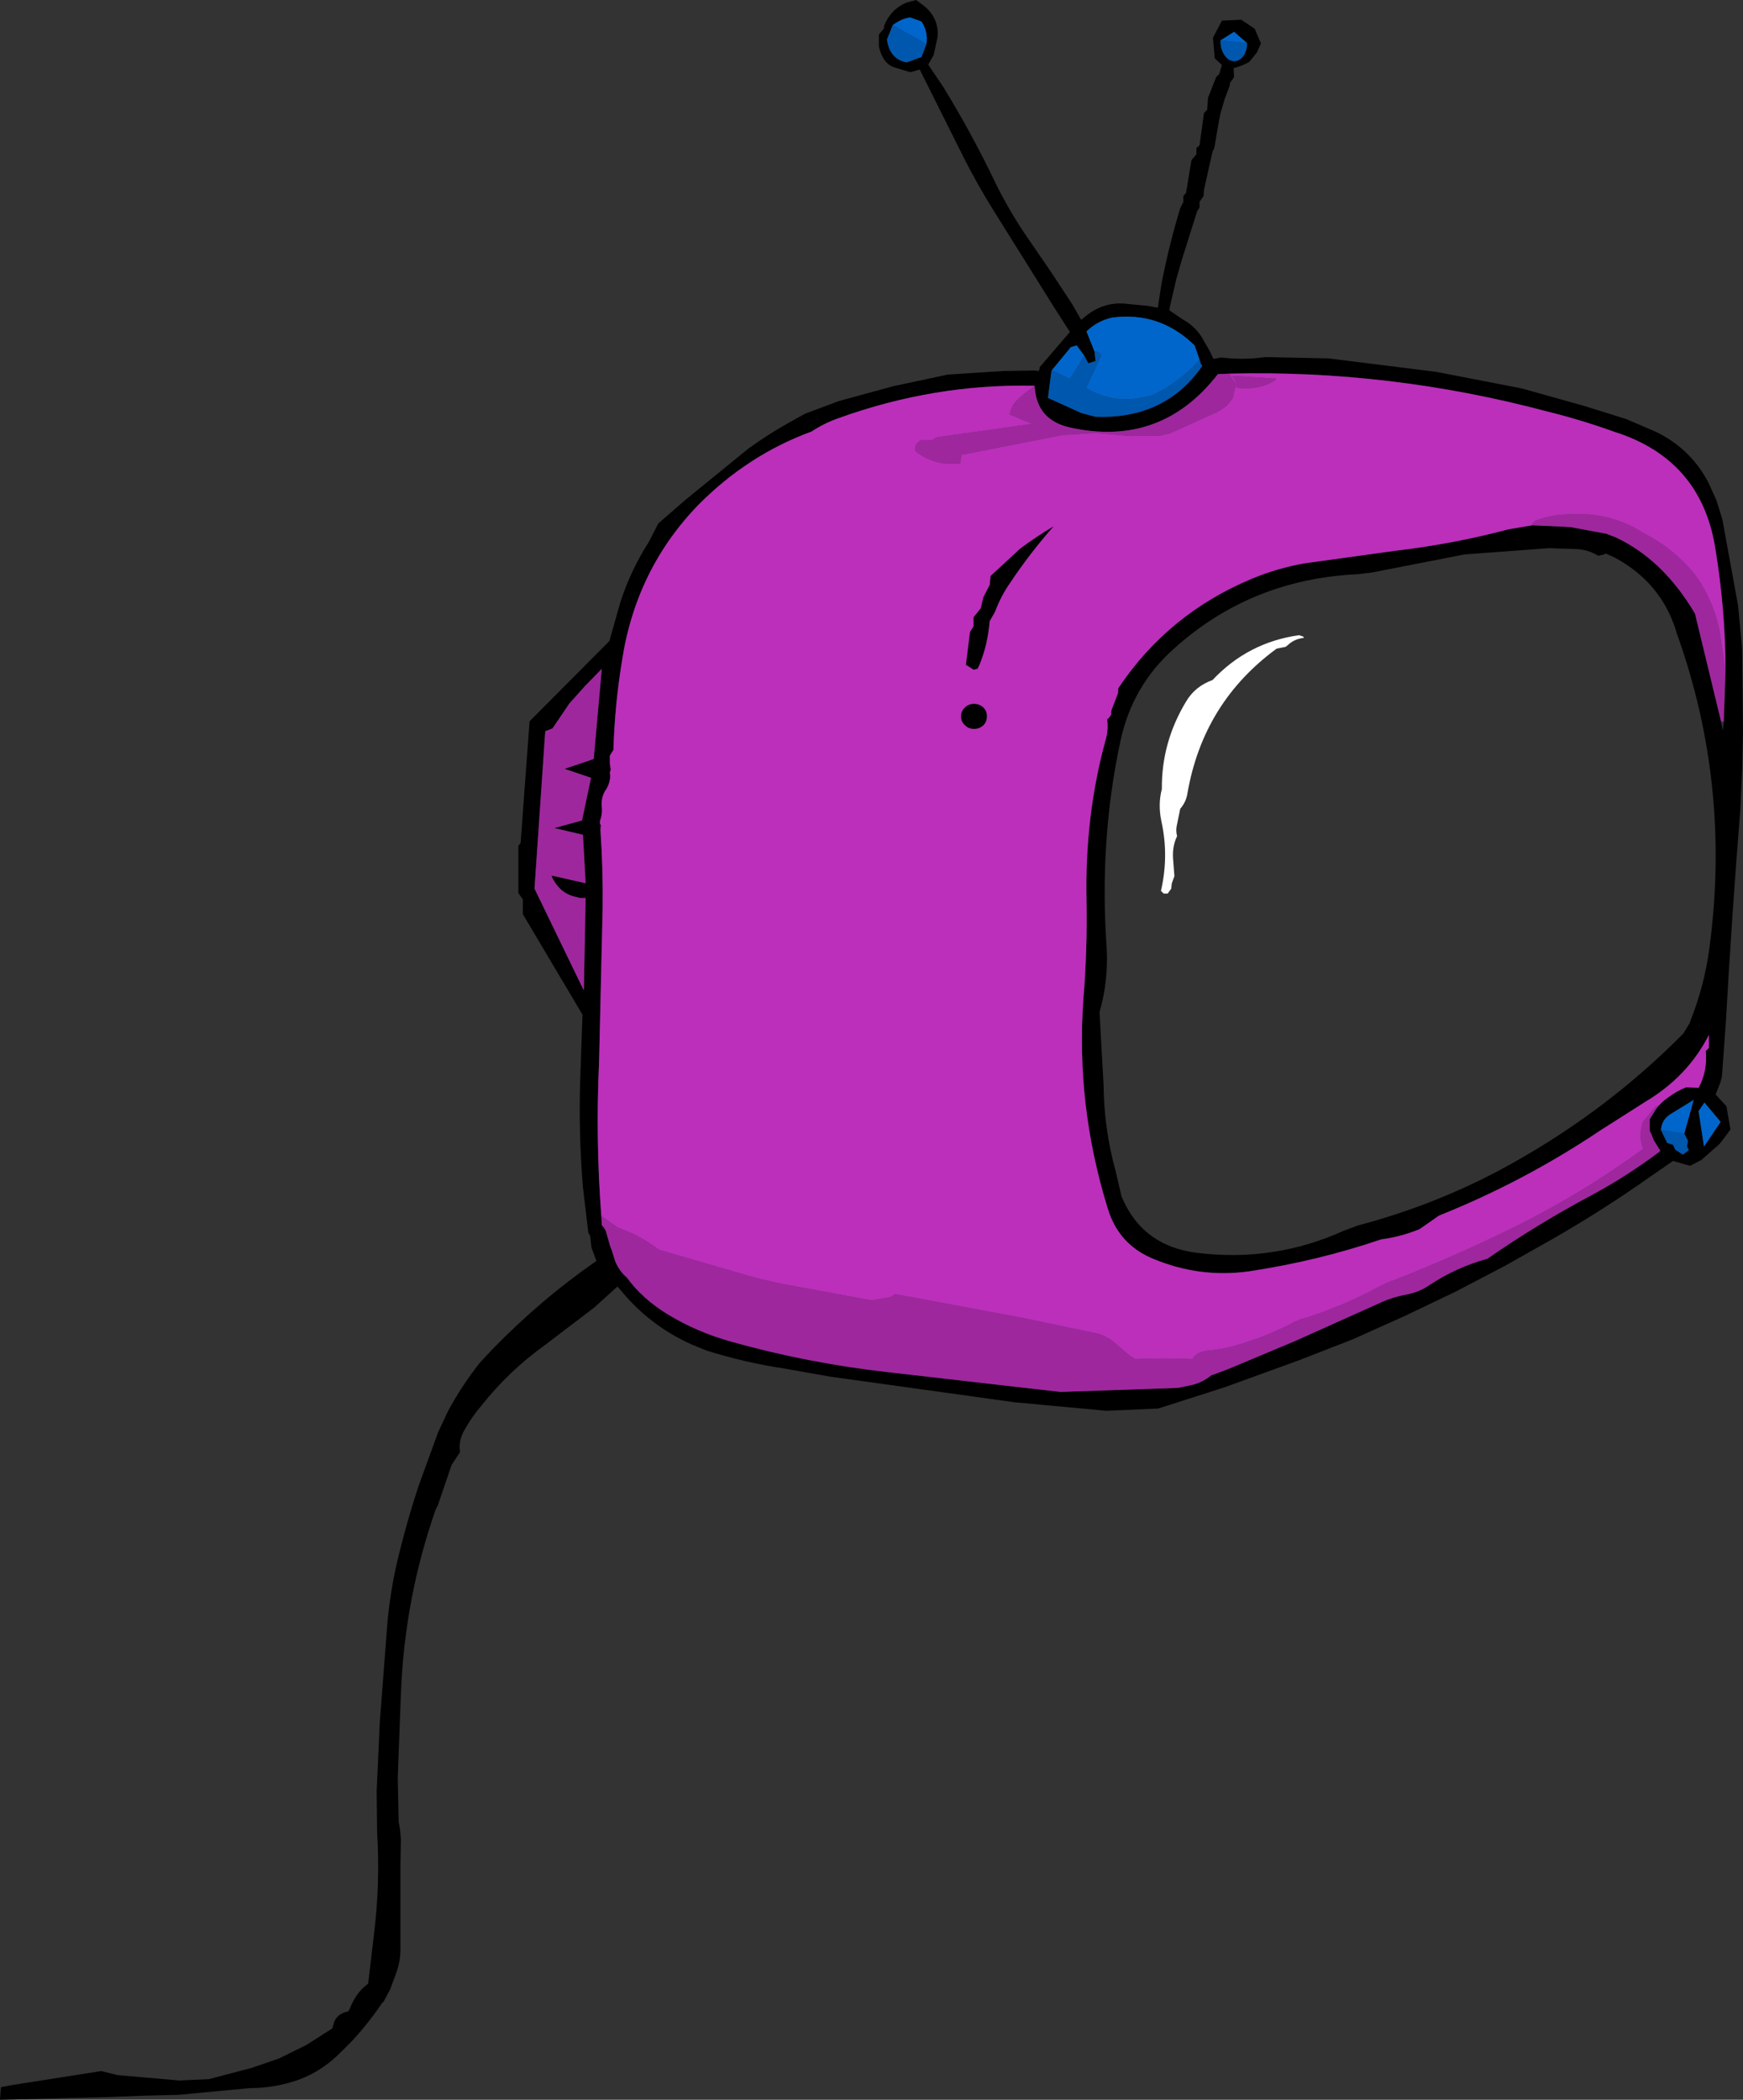 <?xml version="1.0" encoding="UTF-8" standalone="no"?>
<svg xmlns:xlink="http://www.w3.org/1999/xlink" height="234.05px" width="194.35px" xmlns="http://www.w3.org/2000/svg">
  <rect width="100%" height="100%" fill="#333333" stroke="none"/>
  <g transform="matrix(1.0, 0.0, 0.0, 1.0, 97.2, 117.0)">
    <path d="M41.85 -112.2 L40.4 -113.45 38.9 -112.5 Q38.85 -111.7 39.25 -111.0 39.65 -110.3 40.25 -110.2 40.85 -110.1 41.35 -110.65 41.85 -111.25 41.85 -112.2 M38.05 -112.8 L39.05 -114.7 41.2 -114.8 42.7 -113.8 43.4 -112.15 42.95 -111.15 42.1 -110.1 Q41.3 -109.65 40.35 -109.4 L40.4 -108.4 39.95 -107.75 39.9 -107.4 39.35 -105.95 38.9 -104.4 38.75 -103.7 38.2 -100.5 38.0 -100.1 37.05 -95.85 37.0 -95.15 36.55 -94.5 36.55 -93.85 36.3 -93.5 34.55 -87.95 33.95 -85.85 33.2 -82.6 33.2 -82.4 34.75 -81.35 Q35.95 -80.7 36.75 -79.5 L37.7 -77.85 38.1 -77.0 39.0 -77.15 Q41.5 -76.85 43.9 -77.2 L50.95 -77.05 62.95 -75.55 72.5 -73.7 79.45 -71.75 84.1 -70.3 87.25 -68.95 Q91.25 -67.1 93.3 -63.2 L94.2 -61.2 94.85 -59.1 96.6 -49.5 97.05 -44.75 97.15 -35.5 97.05 -31.1 96.85 -26.75 Q95.9 -14.9 95.25 -3.25 L94.8 3.0 94.65 3.6 94.35 4.35 94.1 5.0 95.3 6.3 95.75 8.9 94.55 10.5 92.5 12.3 91.25 12.95 89.35 12.4 86.75 14.2 Q81.65 17.8 76.1 21.0 L70.6 24.1 65.05 27.0 59.4 29.7 53.6 32.3 47.7 34.6 39.3 37.65 31.95 40.0 26.15 40.25 15.9 39.3 -4.6 36.45 -9.7 35.55 Q-14.05 34.9 -18.4 33.55 L-20.1 32.85 Q-24.35 30.95 -27.45 27.45 L-28.35 26.4 -30.95 28.75 -36.4 32.9 Q-40.4 35.75 -43.5 39.65 -44.65 41.0 -45.5 42.55 -46.1 43.7 -45.9 44.85 L-46.85 46.3 -48.4 50.85 -48.6 51.2 Q-52.1 61.15 -52.5 71.85 L-52.85 81.15 -52.75 86.05 -52.6 86.9 -52.5 87.95 -52.55 90.9 -52.55 100.3 Q-52.55 101.7 -53.05 103.0 L-53.7 104.75 -54.45 106.15 -54.55 106.2 Q-56.1 108.5 -57.95 110.5 L-59.25 111.8 Q-61.3 113.85 -63.85 114.8 -66.5 115.75 -69.35 115.75 L-77.3 116.5 -81.3 116.6 -85.2 116.75 -89.2 116.85 -93.2 116.95 -97.2 117.05 -97.1 115.65 -95.8 115.4 -85.9 113.85 -84.1 114.3 -77.2 114.9 -73.9 114.75 -69.15 113.5 -66.1 112.45 -63.05 110.95 -60.15 109.1 -59.95 108.4 Q-59.55 107.4 -58.35 107.2 L-58.2 106.9 Q-57.7 105.6 -56.8 104.65 L-56.15 104.1 -55.5 98.6 Q-54.8 92.9 -55.15 87.25 L-55.2 82.6 -54.85 74.95 -54.0 63.85 Q-53.7 60.6 -53.0 57.45 -51.95 52.95 -50.5 48.55 L-48.35 42.65 -47.25 40.3 Q-45.75 37.5 -43.7 34.9 L-42.3 33.4 Q-36.9 27.85 -30.7 23.55 L-31.25 22.05 -31.4 20.75 -31.6 20.4 -32.2 15.35 Q-32.7 9.25 -32.5 3.25 L-32.25 -3.9 -38.9 -15.1 -38.9 -16.75 -39.4 -17.45 -39.4 -22.7 -39.15 -23.05 -38.15 -36.6 -29.25 -45.55 -28.05 -49.8 Q-26.9 -53.4 -24.85 -56.6 L-23.8 -58.65 -20.75 -61.3 -13.75 -67.0 Q-11.4 -68.7 -8.85 -70.1 L-7.4 -70.9 -3.65 -72.3 2.4 -73.95 8.5 -75.25 14.75 -75.65 18.2 -75.7 18.65 -75.65 18.75 -76.1 22.1 -80.0 20.3 -82.8 13.45 -93.75 Q11.75 -96.5 10.3 -99.35 L7.0 -105.95 5.35 -109.25 4.3 -108.95 2.5 -109.5 Q1.25 -109.9 0.8 -111.8 L0.8 -113.15 1.35 -113.8 1.4 -114.15 Q2.1 -115.95 3.85 -116.7 L4.95 -117.0 5.95 -116.25 Q7.5 -114.9 7.35 -112.9 L6.9 -110.85 6.3 -109.8 7.95 -107.35 Q11.15 -102.15 13.8 -96.6 15.2 -93.75 17.0 -91.05 L20.05 -86.6 22.35 -83.1 23.35 -81.35 24.1 -81.95 Q26.0 -83.35 28.25 -83.15 L30.8 -82.9 31.9 -82.7 32.3 -85.3 Q33.1 -89.5 34.4 -93.8 L34.75 -94.5 34.75 -95.15 35.05 -95.5 35.65 -99.15 36.2 -99.8 36.2 -100.5 36.55 -100.8 37.05 -104.4 37.4 -104.75 37.5 -106.1 38.4 -108.4 38.75 -108.75 39.05 -109.75 38.25 -110.5 38.05 -112.8 M36.7 -76.45 L36.45 -77.2 36.0 -78.5 Q32.1 -82.3 26.8 -81.6 25.1 -81.2 23.95 -80.05 L24.85 -77.8 24.95 -76.75 24.15 -76.5 23.7 -77.35 22.85 -78.5 22.2 -78.3 20.1 -75.75 20.05 -75.7 19.65 -72.65 23.4 -70.95 24.95 -70.55 Q32.7 -70.25 36.85 -76.2 L36.7 -76.45 M39.85 -75.35 L38.6 -75.3 Q32.25 -67.1 22.1 -69.35 18.75 -70.1 18.25 -73.2 L18.15 -73.95 18.15 -74.0 Q6.95 -74.25 -3.8 -70.35 -5.35 -69.8 -6.7 -68.9 -13.8 -66.3 -19.3 -60.75 -26.3 -53.55 -27.85 -43.3 -28.65 -38.45 -28.8 -33.4 L-29.0 -33.1 -29.2 -32.75 -29.2 -31.9 -29.1 -31.2 -29.2 -30.9 -29.15 -30.45 Q-29.2 -29.75 -29.55 -29.1 -30.2 -28.25 -30.1 -27.1 -30.0 -26.3 -30.3 -25.5 L-30.3 -25.15 -30.2 -25.05 -30.25 -24.5 Q-29.95 -20.25 -30.0 -15.85 L-30.4 1.35 Q-30.8 10.05 -30.15 18.55 L-30.1 19.55 -29.85 19.85 -29.65 20.2 -29.15 21.95 -28.95 22.45 -28.6 23.6 Q-28.1 24.75 -27.3 25.4 -25.6 27.75 -22.75 29.5 -19.45 31.5 -15.65 32.55 -7.1 34.95 1.85 35.95 L15.8 37.55 21.05 38.15 34.15 37.7 35.8 37.35 Q36.95 37.05 37.85 36.3 L38.7 36.0 39.75 35.6 47.15 32.5 56.4 28.35 Q57.95 27.6 59.6 27.3 61.0 27.05 62.25 26.2 65.2 24.25 68.65 23.3 74.2 19.45 80.3 16.2 84.2 14.1 87.8 11.4 87.85 11.3 87.95 11.3 L87.2 10.1 86.95 9.45 86.75 9.05 86.75 8.75 86.75 8.05 86.75 7.75 87.5 6.55 87.8 6.2 Q88.2 5.75 88.7 5.4 89.75 4.6 90.8 4.2 L92.2 4.25 Q93.2 2.4 93.0 0.15 L93.35 -0.2 93.35 -1.65 Q91.0 3.0 86.2 5.85 L81.25 9.0 Q72.75 14.7 63.25 18.5 L61.1 20.0 Q59.05 20.85 56.8 21.15 49.75 23.55 42.15 24.7 36.6 25.5 31.35 23.3 27.5 21.7 26.3 17.65 22.75 6.15 23.6 -5.65 24.05 -11.05 23.95 -16.65 23.75 -26.1 26.1 -34.6 26.4 -35.65 26.25 -36.8 L26.5 -37.05 26.7 -37.35 26.7 -37.65 26.75 -37.9 27.45 -39.7 27.5 -40.3 Q33.05 -48.6 42.4 -52.5 45.15 -53.65 48.2 -54.2 L58.3 -55.6 Q64.75 -56.35 71.0 -58.0 L73.65 -58.45 77.0 -58.3 77.9 -58.25 81.95 -57.5 82.05 -57.45 82.85 -57.15 Q88.2 -54.7 91.8 -48.6 L94.7 -36.6 94.9 -35.55 95.0 -36.55 95.2 -42.2 Q95.2 -49.0 94.05 -55.95 92.45 -65.8 82.85 -68.85 79.1 -70.2 75.25 -71.15 57.75 -75.8 39.85 -75.35 M55.85 -53.2 L54.25 -53.0 Q42.25 -52.45 33.65 -44.65 29.0 -40.5 27.7 -34.25 25.35 -23.2 26.2 -11.3 26.4 -7.65 25.4 -4.2 L25.85 3.9 Q25.9 8.85 27.2 13.55 L27.85 16.35 Q30.15 21.9 36.3 22.65 44.85 23.7 52.6 20.2 L54.2 19.6 Q62.35 17.45 69.7 13.6 81.4 7.4 90.5 -1.8 L91.2 -2.95 91.3 -3.25 Q92.85 -7.15 93.4 -11.3 95.85 -29.5 89.75 -46.45 L89.65 -46.8 Q87.95 -52.1 82.85 -54.85 L81.85 -55.3 81.65 -55.2 81.0 -55.05 Q79.8 -55.8 78.35 -55.8 L75.55 -55.9 66.1 -55.2 55.85 -53.2 M94.0 -40.45 L94.0 -40.4 93.95 -40.45 94.0 -40.45 M88.0 8.95 L88.7 10.4 89.35 10.6 89.6 11.15 90.45 11.7 91.1 11.2 90.9 10.8 91.0 10.15 90.6 9.35 91.65 5.6 89.05 7.2 Q88.1 7.8 88.0 8.95 M92.85 5.9 L92.2 6.85 92.8 10.8 94.65 8.05 92.85 5.9 M2.35 -114.2 L1.7 -112.6 Q2.0 -110.4 3.9 -110.05 L5.55 -110.65 6.1 -112.1 Q6.3 -113.45 5.55 -114.6 L4.3 -115.05 Q3.35 -114.95 2.35 -114.2 M-32.1 -6.7 L-31.9 -16.9 -32.5 -16.9 -33.1 -17.05 Q-33.95 -17.25 -34.6 -17.8 -35.35 -18.5 -35.7 -19.35 L-35.65 -19.4 -31.9 -18.55 -32.2 -23.95 -35.4 -24.7 -32.3 -25.55 -31.3 -30.3 -34.25 -31.3 -31.0 -32.4 -30.1 -42.45 -31.95 -40.55 -33.7 -38.6 -35.6 -35.8 -36.4 -35.5 -37.6 -17.95 -32.15 -6.7 -32.1 -6.65 -32.1 -6.7 M11.4 -35.75 Q10.8 -35.75 10.4 -36.15 9.95 -36.55 9.95 -37.15 9.95 -37.75 10.4 -38.15 10.8 -38.55 11.4 -38.55 12.0 -38.55 12.45 -38.15 12.85 -37.75 12.85 -37.15 12.85 -36.55 12.45 -36.15 12.0 -35.75 11.4 -35.75 M13.25 -52.8 L16.55 -55.85 Q18.35 -57.2 20.3 -58.35 17.65 -55.35 15.45 -52.05 14.4 -50.55 13.75 -48.8 L13.15 -47.75 Q12.95 -45.15 12.0 -42.85 L11.8 -42.45 11.35 -42.35 10.5 -42.9 10.95 -46.55 11.35 -47.2 11.35 -48.2 12.15 -49.2 12.45 -50.45 13.15 -51.8 13.25 -52.8" fill="#000000" fill-rule="evenodd" stroke="none"/>
    <path d="M38.9 -112.5 L40.4 -113.45 41.85 -112.2 38.9 -112.5 M36.7 -76.45 L36.5 -76.85 Q34.4 -74.45 31.4 -73.0 27.3 -71.7 23.9 -73.75 L25.6 -77.4 25.45 -77.6 25.2 -77.8 24.85 -77.8 23.95 -80.05 Q25.1 -81.2 26.8 -81.6 32.1 -82.3 36.0 -78.5 L36.45 -77.2 36.7 -76.45 M23.7 -77.35 L22.1 -74.75 20.1 -75.75 22.2 -78.3 22.85 -78.5 23.7 -77.35 M88.0 8.95 Q88.1 7.8 89.05 7.2 L91.65 5.6 90.6 9.35 88.0 8.95 M92.85 5.9 L94.65 8.05 92.8 10.8 92.2 6.85 92.85 5.9 M2.35 -114.2 Q3.35 -114.95 4.3 -115.05 L5.55 -114.6 Q6.3 -113.45 6.1 -112.1 L2.35 -114.2" fill="#0066cc" fill-rule="evenodd" stroke="none"/>
    <path d="M41.85 -112.2 Q41.85 -111.25 41.35 -110.65 40.85 -110.1 40.25 -110.2 39.65 -110.3 39.25 -111.0 38.85 -111.7 38.9 -112.5 L41.85 -112.2 M24.85 -77.8 L25.2 -77.8 25.45 -77.6 25.6 -77.4 23.9 -73.75 Q27.3 -71.7 31.4 -73.0 34.4 -74.45 36.5 -76.85 L36.7 -76.45 36.85 -76.2 Q32.7 -70.25 24.95 -70.55 L23.4 -70.95 19.65 -72.65 20.05 -75.7 20.1 -75.75 22.1 -74.75 23.7 -77.35 24.15 -76.5 24.95 -76.75 24.85 -77.8 M90.6 9.35 L91.0 10.15 90.9 10.8 91.1 11.2 90.45 11.7 89.6 11.15 89.35 10.6 88.7 10.4 88.0 8.95 90.6 9.35 M6.1 -112.1 L5.55 -110.65 3.9 -110.05 Q2.0 -110.4 1.7 -112.6 L2.35 -114.2 6.1 -112.1" fill="#0057ae" fill-rule="evenodd" stroke="none"/>
    <path d="M39.85 -75.35 L40.6 -74.15 40.25 -72.6 39.6 -71.8 Q38.85 -71.2 38.0 -70.85 L34.25 -69.15 33.25 -68.7 32.2 -68.45 28.85 -68.4 25.0 -68.75 21.2 -68.5 10.0 -66.3 9.85 -65.3 8.0 -65.35 Q6.25 -65.65 4.95 -66.65 L4.85 -66.75 4.85 -67.15 Q4.9 -67.6 5.55 -67.95 L6.8 -67.95 7.2 -68.25 17.9 -69.75 15.4 -70.8 Q15.55 -71.75 16.2 -72.4 17.1 -73.25 18.15 -73.95 L18.25 -73.2 Q18.75 -70.1 22.1 -69.35 32.25 -67.1 38.6 -75.3 L39.85 -75.35 M-30.15 18.55 L-28.5 19.7 -28.3 19.85 Q-25.8 20.7 -23.75 22.3 L-12.9 25.45 -10.3 26.05 -0.05 27.95 2.05 27.6 2.3 27.45 2.6 27.25 16.55 29.85 24.95 31.6 Q26.1 31.85 27.0 32.6 L28.75 34.1 29.4 34.5 Q32.6 34.35 35.75 34.5 36.3 33.55 37.95 33.5 L39.3 33.3 Q43.35 32.35 47.05 30.4 L47.7 30.1 Q52.3 28.75 56.6 26.4 57.45 25.95 58.35 25.65 65.9 22.7 73.1 19.05 79.1 15.95 84.65 12.05 L86.05 11.05 Q85.45 9.75 86.0 8.05 L86.45 7.5 87.4 6.35 87.5 6.3 87.65 6.25 87.65 6.2 87.8 6.2 87.5 6.55 86.75 7.75 86.75 8.05 86.75 8.75 86.75 9.05 86.95 9.45 87.2 10.1 87.95 11.3 Q87.85 11.3 87.8 11.4 84.2 14.1 80.3 16.2 74.2 19.45 68.65 23.3 65.2 24.25 62.25 26.2 61.0 27.05 59.6 27.3 57.95 27.6 56.4 28.35 L47.15 32.5 39.75 35.6 38.7 36.0 37.85 36.3 Q36.95 37.05 35.8 37.35 L34.15 37.7 21.05 38.15 15.8 37.55 1.85 35.95 Q-7.1 34.95 -15.65 32.55 -19.45 31.5 -22.75 29.5 -25.6 27.75 -27.3 25.4 -28.1 24.75 -28.6 23.6 L-28.95 22.45 -29.15 21.95 -29.65 20.2 -29.85 19.85 -30.1 19.55 -30.15 18.55 M73.65 -58.45 L73.65 -58.65 74.0 -58.95 Q75.65 -59.6 77.4 -59.65 82.25 -60.05 86.1 -57.55 88.9 -56.15 91.1 -53.75 92.25 -52.5 93.0 -51.0 94.25 -48.6 94.65 -46.0 L95.2 -42.2 95.0 -36.55 94.7 -36.6 91.8 -48.6 Q88.2 -54.7 82.85 -57.15 L82.05 -57.45 81.95 -57.5 77.9 -58.25 77.0 -58.3 73.65 -58.45 M45.1 -74.7 Q43.2 -73.45 40.65 -73.8 40.65 -74.6 40.2 -75.05 L40.4 -75.1 45.0 -74.8 45.1 -74.7 M94.0 -40.45 L93.95 -40.45 94.0 -40.4 94.0 -40.45 M-32.15 -6.7 L-37.6 -17.95 -36.4 -35.5 -35.6 -35.8 -33.7 -38.6 -31.95 -40.55 -30.1 -42.45 -31.0 -32.4 -34.25 -31.3 -31.3 -30.3 -32.3 -25.55 -35.4 -24.7 -32.2 -23.95 -31.9 -18.55 -35.65 -19.4 -35.7 -19.35 Q-35.35 -18.5 -34.6 -17.8 -33.95 -17.25 -33.1 -17.05 L-32.5 -16.9 -31.9 -16.9 -32.1 -6.7 -32.15 -6.7" fill="#9e279e" fill-rule="evenodd" stroke="none"/>
    <path d="M18.15 -73.95 Q17.1 -73.25 16.2 -72.4 15.55 -71.75 15.4 -70.8 L17.9 -69.75 7.2 -68.25 6.8 -67.95 5.55 -67.95 Q4.9 -67.6 4.85 -67.15 L4.85 -66.75 4.95 -66.65 Q6.25 -65.65 8.0 -65.35 L9.85 -65.3 10.0 -66.3 21.2 -68.5 25.0 -68.75 28.85 -68.4 32.2 -68.45 33.25 -68.7 34.25 -69.15 38.0 -70.85 Q38.85 -71.2 39.6 -71.8 L40.25 -72.6 40.6 -74.15 39.85 -75.35 Q57.75 -75.8 75.25 -71.15 79.1 -70.2 82.85 -68.85 92.45 -65.8 94.05 -55.95 95.2 -49.0 95.2 -42.2 L94.65 -46.0 Q94.25 -48.6 93.0 -51.0 92.25 -52.5 91.1 -53.75 88.9 -56.15 86.1 -57.55 82.25 -60.05 77.4 -59.65 75.65 -59.6 74.0 -58.95 L73.65 -58.65 73.65 -58.45 71.0 -58.0 Q64.75 -56.35 58.3 -55.6 L48.2 -54.2 Q45.15 -53.65 42.4 -52.5 33.05 -48.6 27.5 -40.3 L27.45 -39.7 26.75 -37.9 26.7 -37.65 26.7 -37.35 26.5 -37.05 26.25 -36.8 Q26.4 -35.65 26.1 -34.6 23.75 -26.1 23.95 -16.65 24.05 -11.05 23.6 -5.65 22.75 6.15 26.3 17.65 27.5 21.7 31.35 23.3 36.6 25.5 42.15 24.7 49.75 23.55 56.8 21.15 59.05 20.85 61.1 20.0 L63.25 18.5 Q72.75 14.7 81.25 9.0 L86.2 5.85 Q91.0 3.0 93.35 -1.65 L93.35 -0.2 93.0 0.15 Q93.2 2.4 92.2 4.25 L90.8 4.2 Q89.75 4.6 88.7 5.4 88.2 5.75 87.8 6.2 L87.65 6.2 87.65 6.25 87.5 6.3 87.4 6.35 86.45 7.5 86.0 8.05 Q85.45 9.75 86.05 11.05 L84.65 12.05 Q79.1 15.95 73.1 19.05 65.9 22.7 58.35 25.65 57.45 25.95 56.6 26.4 52.3 28.75 47.7 30.1 L47.05 30.4 Q43.35 32.35 39.3 33.3 L37.95 33.5 Q36.3 33.55 35.75 34.5 32.6 34.35 29.4 34.5 L28.75 34.1 27.0 32.6 Q26.1 31.85 24.95 31.6 L16.55 29.85 2.6 27.25 2.3 27.45 2.05 27.6 -0.05 27.95 -10.3 26.05 -12.9 25.45 -23.75 22.3 Q-25.8 20.7 -28.3 19.85 L-28.5 19.7 -30.15 18.55 Q-30.8 10.05 -30.4 1.35 L-30.0 -15.85 Q-29.95 -20.25 -30.25 -24.5 L-30.2 -25.05 -30.3 -25.15 -30.3 -25.5 Q-30.0 -26.3 -30.1 -27.1 -30.2 -28.25 -29.55 -29.1 -29.2 -29.75 -29.15 -30.45 L-29.2 -30.9 -29.1 -31.2 -29.2 -31.9 -29.2 -32.75 -29.0 -33.1 -28.8 -33.4 Q-28.65 -38.45 -27.85 -43.3 -26.3 -53.55 -19.3 -60.75 -13.8 -66.3 -6.7 -68.9 -5.35 -69.8 -3.8 -70.35 6.95 -74.25 18.15 -74.0 L18.15 -73.95 M45.1 -74.7 L45.0 -74.8 40.4 -75.1 40.2 -75.05 Q40.65 -74.6 40.65 -73.8 43.2 -73.45 45.1 -74.7 M13.25 -52.8 L13.15 -51.8 12.45 -50.45 12.15 -49.2 11.35 -48.2 11.35 -47.2 10.95 -46.55 10.5 -42.9 11.35 -42.35 11.8 -42.45 12.0 -42.85 Q12.95 -45.15 13.15 -47.75 L13.75 -48.8 Q14.4 -50.55 15.45 -52.05 17.65 -55.35 20.3 -58.35 18.35 -57.2 16.55 -55.85 L13.25 -52.8 M11.4 -35.75 Q12.0 -35.75 12.45 -36.15 12.85 -36.55 12.85 -37.15 12.85 -37.75 12.45 -38.15 12.0 -38.55 11.4 -38.55 10.8 -38.55 10.4 -38.15 9.95 -37.75 9.95 -37.15 9.95 -36.55 10.4 -36.15 10.8 -35.75 11.4 -35.75" fill="#bb2fbb" fill-rule="evenodd" stroke="none"/>
    <path d="M38.0 -41.2 Q41.95 -45.4 47.65 -46.2 L48.1 -46.05 48.2 -45.9 Q47.15 -45.8 46.4 -45.1 L46.15 -44.9 45.15 -44.7 Q36.95 -38.7 35.2 -28.55 35.05 -27.6 34.4 -26.85 L34.0 -24.9 Q33.9 -24.35 34.05 -23.8 33.5 -22.65 33.6 -21.3 L33.75 -19.35 33.45 -18.5 33.4 -17.95 33.0 -17.4 32.55 -17.4 32.25 -17.7 Q33.15 -21.6 32.3 -25.45 31.9 -27.35 32.35 -29.05 32.3 -34.25 35.05 -38.8 36.05 -40.5 38.0 -41.2" fill="#ffffff" fill-rule="evenodd" stroke="none"/>
  </g>
</svg>
